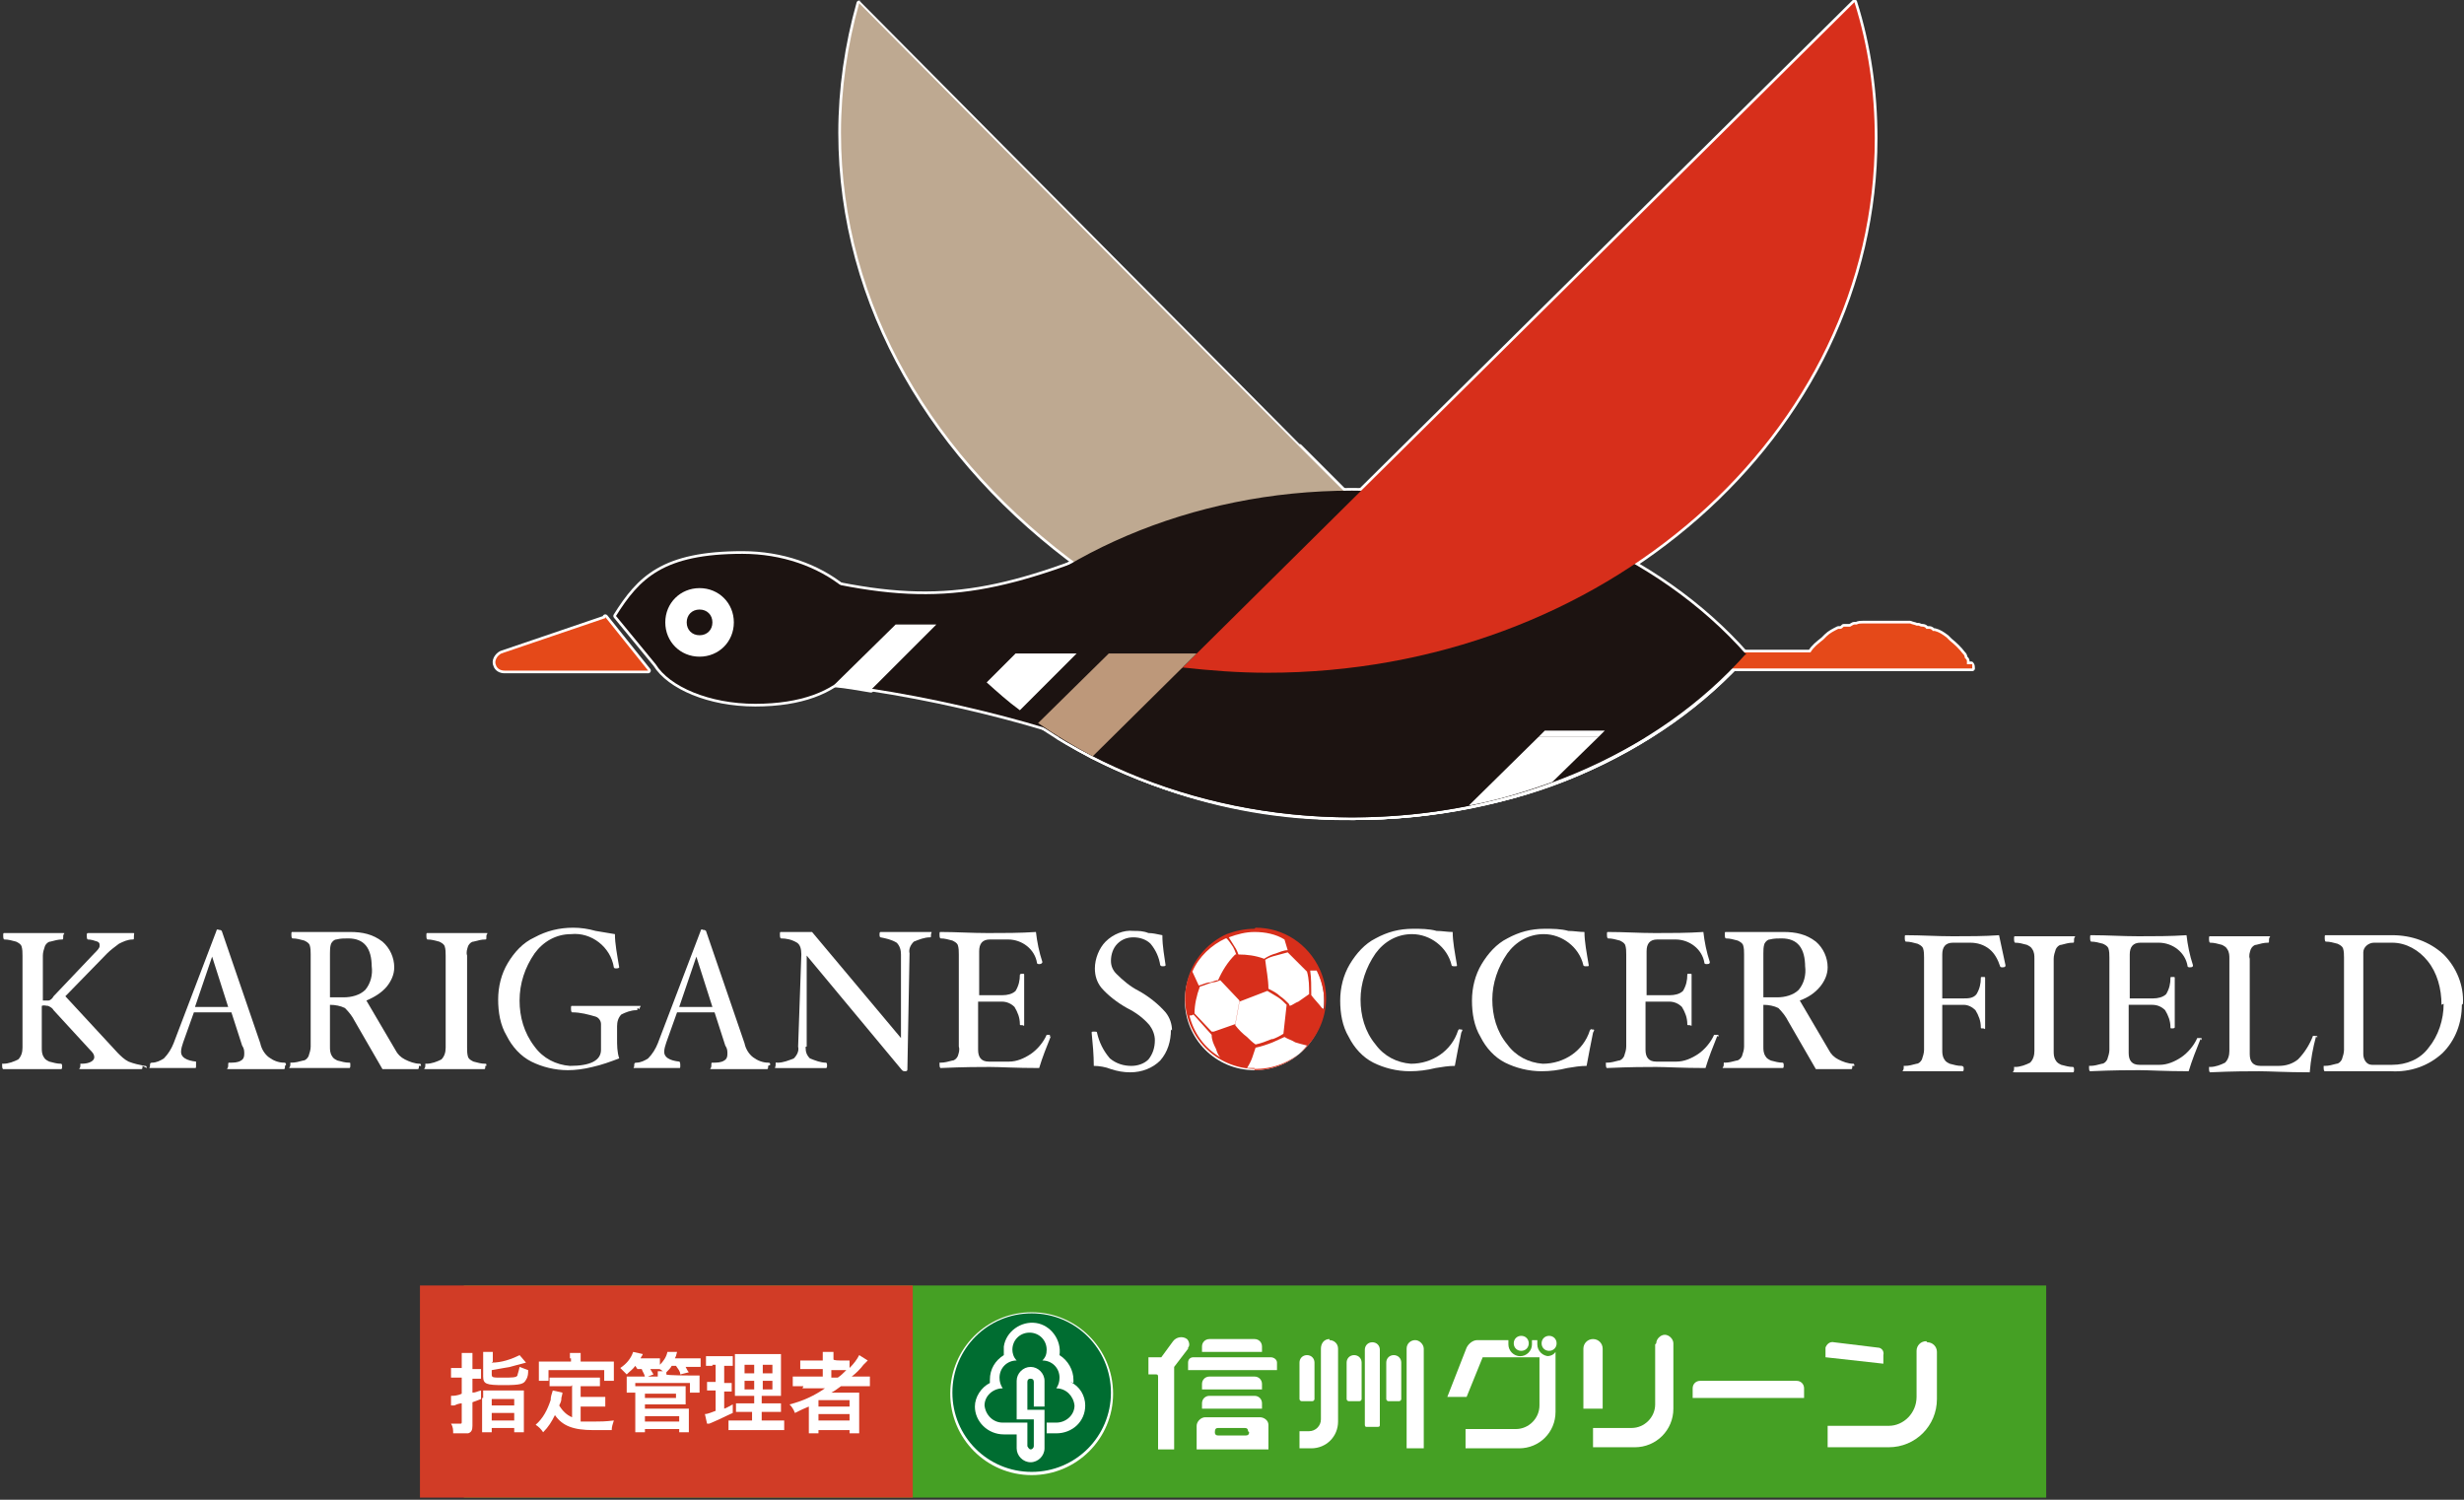 <?xml version="1.0" encoding="UTF-8"?>
<svg xmlns="http://www.w3.org/2000/svg" width="230" height="140" xmlns:xlink="http://www.w3.org/1999/xlink" version="1.1" viewBox="0 0 230 140">
  <rect x="0" y="0" width="230" height="140" fill="#333333" stroke="none"/>
  <defs>
    <style>
      .cls-1, .cls-2, .cls-3 {
        fill: none;
      }

      .cls-4 {
        fill: #d13c26;
      }

      .cls-5 {
        fill: #e54919;
      }

      .cls-6 {
        fill: #1c1311;
      }

      .cls-2 {
        stroke-linecap: round;
        stroke-linejoin: round;
        stroke-width: .5px;
      }

      .cls-2, .cls-3 {
        stroke: #fff;
      }

      .cls-7 {
        fill: #fff;
      }

      .cls-8 {
        fill: #45a024;
      }

      .cls-9 {
        fill: #bea991;
      }

      .cls-3 {
        stroke-width: .4px;
      }

      .cls-10 {
        fill: #cf351a;
      }

      .cls-11 {
        fill: #006d31;
      }

      .cls-12 {
        fill: #d72f1b;
      }

      .cls-13 {
        clip-path: url(#clippath);
      }

      .cls-14 {
        fill: #bd987a;
      }
    </style>
    <clipPath id="clippath">
      <rect class="cls-1" x="39.2" y="120" width="151.8" height="19.8"/>
    </clipPath>
  </defs>
  <!-- Generator: Adobe Illustrator 28.7.1, SVG Export Plug-In . SVG Version: 1.2.0 Build 142)  -->
  <g>
    <g id="_レイヤー_1" data-name="レイヤー_1">
      <g id="_グループ_5" data-name="グループ_5">
        <path id="_パス_153" data-name="パス_153" class="cls-10" d="M183.6,62c0,0,0-.2,0-.2,0,0,0,0,0-.1,0-.1-.1-.2-.2-.3h0c0-.2-.1-.3-.2-.4-.3-.4-.7-.8-1.2-1.2h0c-.1-.1-.2-.2-.3-.3h0c-.4-.3-.7-.5-1.1-.6h-.2c0-.1-.2-.2-.3-.2h-.3c0-.1-.2-.2-.3-.2-.1,0-.2,0-.4-.1h-.2c-.2-.1-.4-.1-.6-.2,0,0-.1,0-.2,0-.1,0-.3,0-.4,0h-.2c-.2,0-.3,0-.5,0h-.2c-.2,0-.5,0-.7,0s-.5,0-.7,0h-.2c-.2,0-.3,0-.5,0h-.2c-.2,0-.3,0-.4,0,0,0-.1,0-.2,0-.2,0-.4,0-.6.1h-.2c-.1,0-.2.1-.4.2,0,0-.2,0-.3,0h-.3c-.1.1-.2.2-.3.2h-.2c-.4.2-.8.4-1.1.7h0c-.1.1-.2.2-.3.3h0c-.5.4-.9.7-1.2,1.2h-13v1.5h28.1c0-.1,0-.3,0-.4"/>
        <path id="_パス_154" data-name="パス_154" class="cls-2" d="M183.6,62c0,0,0-.2,0-.2,0,0,0,0,0-.1,0-.1-.1-.2-.2-.3h0c0-.2-.1-.3-.2-.4-.3-.4-.7-.8-1.2-1.2h0c-.1-.1-.2-.2-.3-.3h0c-.4-.3-.7-.5-1.1-.6h-.2c0-.1-.2-.2-.3-.2h-.3c0-.1-.2-.2-.3-.2-.1,0-.2,0-.4-.1h-.2c-.2-.1-.4-.1-.6-.2,0,0-.1,0-.2,0-.1,0-.3,0-.4,0h-.2c-.2,0-.3,0-.5,0h-.2c-.2,0-.5,0-.7,0s-.5,0-.7,0h-.2c-.2,0-.3,0-.5,0h-.2c-.2,0-.3,0-.4,0,0,0-.1,0-.2,0-.2,0-.4,0-.6.1h-.2c-.1,0-.2.1-.4.2,0,0-.2,0-.3,0h-.3c-.1.1-.2.2-.3.2h-.2c-.4.2-.8.4-1.1.7h0c-.1.1-.2.2-.3.3h0c-.5.4-.9.7-1.2,1.2h-13v1.5h28.1c0-.1,0-.3-.1-.4Z"/>
        <path id="_パス_155" data-name="パス_155" class="cls-14" d="M112.9,48.4c4.4-1.2,9-1.7,13.5-1.6l-5.1-5.1h0S80.2.3,80.2.3c-1.1,3.9-1.7,8-1.7,12.1,0,16.1,8.7,30.6,22.5,40.6,3.7-2.1,7.7-3.6,11.9-4.6"/>
        <path id="_パス_156" data-name="パス_156" class="cls-2" d="M112.9,48.4c4.4-1.2,9-1.7,13.5-1.6l-5.1-5.1h0S80.2.3,80.2.3c-1.1,3.9-1.7,8-1.7,12.1,0,16.1,8.7,30.6,22.5,40.6,3.7-2.1,7.7-3.6,11.9-4.6Z"/>
        <path id="_パス_157" data-name="パス_157" class="cls-6" d="M77.4,54.4c10.8,2.3,16.7.9,29.5-4.5l-6.2,19.1c-7.3-2.7-23.3-6.2-30-5.3,4.9-.3,8.4-3.2,8.4-5.8,0-1.4-.7-2.6-1.8-3.5"/>
        <path id="_パス_158" data-name="パス_158" class="cls-2" d="M77.4,54.4c10.8,2.3,16.7.9,29.5-4.5l-6.2,19.1c-7.3-2.7-23.3-6.2-30-5.3,4.9-.3,8.4-3.2,8.4-5.8,0-1.4-.7-2.6-1.8-3.5Z"/>
        <path id="_パス_159" data-name="パス_159" class="cls-6" d="M82.6,62.4c0-5.9-5.9-10.7-13.3-10.7s-9.6,2.3-11.8,5.8l3.7,4.5c1.3,2.1,5,3.7,9.3,3.7s7.2-1.2,8.8-3h3.3c0,0,0-.2,0-.2"/>
        <path id="_パス_160" data-name="パス_160" class="cls-2" d="M82.6,62.4c0-5.9-5.9-10.7-13.3-10.7s-9.6,2.3-11.8,5.8l3.7,4.5c1.3,2.1,5,3.7,9.3,3.7s7.2-1.2,8.8-3h3.3c0,0,0-.2,0-.2Z"/>
        <path id="_パス_161" data-name="パス_161" class="cls-7" d="M68.5,58.1c0,1.8-1.4,3.2-3.2,3.2-1.8,0-3.2-1.4-3.2-3.2,0-1.8,1.4-3.2,3.2-3.2,1.8,0,3.2,1.4,3.2,3.2"/>
        <path id="_パス_162" data-name="パス_162" class="cls-2" d="M68.5,58.1c0,1.8-1.4,3.2-3.2,3.2-1.8,0-3.2-1.4-3.2-3.2,0-1.8,1.4-3.2,3.2-3.2,1.8,0,3.2,1.4,3.2,3.2Z"/>
        <path id="_パス_163" data-name="パス_163" class="cls-6" d="M64.1,58.1c0,.7.5,1.2,1.2,1.2.7,0,1.2-.5,1.2-1.2,0-.7-.5-1.2-1.2-1.2,0,0,0,0,0,0-.7,0-1.2.5-1.2,1.2"/>
        <path id="_パス_164" data-name="パス_164" class="cls-2" d="M64.1,58.1c0,.7.5,1.2,1.2,1.2.7,0,1.2-.5,1.2-1.2,0-.7-.5-1.2-1.2-1.2,0,0,0,0,0,0-.7,0-1.2.5-1.2,1.2Z"/>
        <path id="_パス_165" data-name="パス_165" class="cls-6" d="M89.4,61c8.2,9.2,21.7,15.3,36.8,15.3s28.6-6,36.8-15.3h-73.6Z"/>
        <path id="_パス_166" data-name="パス_166" class="cls-2" d="M89.4,61c8.2,9.2,21.7,15.3,36.8,15.3s28.6-6,36.8-15.3h-73.6Z"/>
        <path id="_パス_167" data-name="パス_167" class="cls-6" d="M89.4,61.1c8.2-9.2,21.7-15.3,36.8-15.3s28.6,6,36.8,15.3h-73.6Z"/>
        <path id="_パス_168" data-name="パス_168" class="cls-2" d="M89.4,61.1c8.2-9.2,21.7-15.3,36.8-15.3s28.6,6,36.8,15.3h-73.6Z"/>
        <path id="_パス_169" data-name="パス_169" class="cls-6" d="M98.8,68.8c8.3,5,17.8,7.5,27.4,7.5,9.7,0,19.1-2.5,27.4-7.5h-54.8Z"/>
        <path id="_パス_170" data-name="パス_170" class="cls-2" d="M98.8,68.8c8.3,5,17.8,7.5,27.4,7.5,9.7,0,19.1-2.5,27.4-7.5h-54.8Z"/>
        <path id="_パス_171" data-name="パス_171" class="cls-2" d="M153.3,61l-14.2,13.8c9.2-2,17.6-6.9,24-13.8h-9.8Z"/>
        <path id="_パス_172" data-name="パス_172" class="cls-10" d="M110.3,62.3c2.7.3,5.3.5,8,.5,31.3,0,56.7-22.3,56.7-49.9,0-4.3-.6-8.6-1.9-12.7l-62.8,62.2Z"/>
        <path id="_パス_173" data-name="パス_173" class="cls-2" d="M110.3,62.3c2.7.3,5.3.5,8,.5,31.3,0,56.7-22.3,56.7-49.9,0-4.3-.6-8.6-1.9-12.7l-62.8,62.2Z"/>
        <path id="_パス_174" data-name="パス_174" class="cls-2" d="M111.7,61l-9.7,9.6c7.5,3.8,15.8,5.7,24.3,5.7,15.2,0,28.6-6,36.8-15.3h-51.4Z"/>
        <path id="_パス_175" data-name="パス_175" class="cls-2" d="M89.4,61c2.2,2.5,4.7,4.7,7.4,6.5l6.6-6.5h-14Z"/>
        <path id="_パス_176" data-name="パス_176" class="cls-14" d="M103.5,61l-6.6,6.5c1.6,1.1,3.4,2.2,5.1,3.1l9.7-9.6h-8.2Z"/>
        <path id="_パス_177" data-name="パス_177" class="cls-2" d="M103.5,61l-6.6,6.5c1.6,1.1,3.4,2.2,5.1,3.1l9.7-9.6h-8.2Z"/>
        <path id="_パス_178" data-name="パス_178" class="cls-2" d="M100.5,61l-5.3,5.3c9,6.6,19.9,10.2,31.1,10,15.2,0,28.6-6,36.8-15.3h-62.6Z"/>
        <path id="_パス_179" data-name="パス_179" class="cls-2" d="M89.4,61c.8.9,1.7,1.8,2.6,2.7l2.7-2.7h-5.3Z"/>
        <path id="_パス_180" data-name="パス_180" class="cls-7" d="M94.8,61l-2.7,2.7c1,.9,2,1.8,3.1,2.6l5.3-5.3h-5.7Z"/>
        <path id="_パス_181" data-name="パス_181" class="cls-2" d="M94.8,61l-2.7,2.7c1,.9,2,1.8,3.1,2.6l5.3-5.3h-5.7Z"/>
        <path id="_パス_182" data-name="パス_182" class="cls-2" d="M71.5,63.6c-.3,0-.5,0-.8,0,.3,0,.5,0,.8,0Z"/>
        <path id="_パス_183" data-name="パス_183" class="cls-7" d="M149.8,68.2h-5.6l-.6.6h5.6l.6-.6Z"/>
        <path id="_パス_184" data-name="パス_184" class="cls-2" d="M149.8,68.2h-5.6l-.6.6h5.6l.6-.6Z"/>
        <path id="_パス_185" data-name="パス_185" class="cls-7" d="M143.6,68.8l-6.5,6.4c2.7-.5,5.3-1.3,7.8-2.2l4.3-4.2h-5.6Z"/>
        <path id="_パス_186" data-name="パス_186" class="cls-2" d="M143.6,68.8l-6.5,6.4c2.7-.5,5.3-1.3,7.8-2.2l4.3-4.2h-5.6Z"/>
        <path id="_パス_187" data-name="パス_187" class="cls-10" d="M56.5,57.7l-9.7,3.3c-.4.2-.7.7-.5,1.1.1.3.4.5.8.5h13.4l-4-5Z"/>
        <path id="_パス_188" data-name="パス_188" class="cls-2" d="M56.5,57.7l-9.7,3.3c-.4.2-.7.7-.5,1.1.1.3.4.5.8.5h13.4l-4-5Z"/>
        <path id="_パス_189" data-name="パス_189" class="cls-7" d="M83.6,58.3l-5.7,5.6c1.1.1,2.2.3,3.4.5l6.1-6.1h-3.8Z"/>
        <path id="_パス_190" data-name="パス_190" class="cls-2" d="M83.6,58.3l-5.7,5.6c1.1.1,2.2.3,3.4.5l6.1-6.1h-3.8Z"/>
        <path id="_パス_191" data-name="パス_191" class="cls-5" d="M183.6,62c0,0,0-.2,0-.2,0,0,0,0,0-.1,0-.1-.1-.2-.2-.3h0c0-.2-.1-.3-.2-.4-.3-.4-.7-.8-1.2-1.2h0c-.1-.1-.2-.2-.3-.3h0c-.4-.3-.7-.5-1.1-.6h-.2c0-.1-.2-.2-.3-.2h-.3c0-.1-.2-.2-.3-.2-.1,0-.2,0-.4-.1h-.2c-.2-.1-.4-.1-.6-.2,0,0-.1,0-.2,0-.1,0-.3,0-.4,0h-.2c-.2,0-.3,0-.5,0h-.2c-.2,0-.5,0-.7,0s-.5,0-.7,0h-.2c-.2,0-.3,0-.5,0h-.2c-.2,0-.3,0-.4,0,0,0-.1,0-.2,0-.2,0-.4,0-.6.1h-.2c-.1,0-.2.1-.4.2,0,0-.2,0-.3,0h-.3c-.1.1-.2.2-.3.2h-.2c-.4.2-.8.4-1.1.7h0c-.1.1-.2.2-.3.3h0c-.5.4-.9.7-1.2,1.2h-13v1.5h28.1c0-.1,0-.3,0-.4"/>
        <path id="_パス_192" data-name="パス_192" class="cls-9" d="M112.9,48.4c4.4-1.2,9-1.7,13.5-1.6l-5.1-5.1h0S80.2.3,80.2.3c-1.1,3.9-1.7,8-1.7,12.1,0,16.1,8.7,30.6,22.5,40.6,3.7-2.1,7.7-3.6,11.9-4.6"/>
        <path id="_パス_193" data-name="パス_193" class="cls-6" d="M77.4,54.4c10.8,2.3,16.7.9,29.5-4.5l-6.2,19.1c-7.3-2.7-23.3-6.2-30-5.3,4.9-.3,8.4-3.2,8.4-5.8,0-1.4-.7-2.6-1.8-3.5"/>
        <path id="_パス_194" data-name="パス_194" class="cls-6" d="M82.6,62.4c0-5.9-5.9-10.7-13.3-10.7s-9.6,2.3-11.8,5.8l3.7,4.5c1.3,2.1,5,3.7,9.3,3.7s7.2-1.2,8.8-3h3.3c0,0,0-.2,0-.2"/>
        <path id="_パス_195" data-name="パス_195" class="cls-7" d="M68.5,58.1c0,1.8-1.4,3.2-3.2,3.2-1.8,0-3.2-1.4-3.2-3.2,0-1.8,1.4-3.2,3.2-3.2,1.8,0,3.2,1.4,3.2,3.2"/>
        <path id="_パス_196" data-name="パス_196" class="cls-6" d="M64.1,58.1c0,.7.5,1.2,1.2,1.2.7,0,1.2-.5,1.2-1.2,0-.7-.5-1.2-1.2-1.2,0,0,0,0,0,0-.7,0-1.2.5-1.2,1.2"/>
        <path id="_パス_197" data-name="パス_197" class="cls-6" d="M89.4,61c8.2,9.2,21.7,15.3,36.8,15.3s28.6-6,36.8-15.3h-73.6Z"/>
        <path id="_パス_198" data-name="パス_198" class="cls-6" d="M89.4,61.1c8.2-9.2,21.7-15.3,36.8-15.3s28.6,6,36.8,15.3h-73.6Z"/>
        <path id="_パス_199" data-name="パス_199" class="cls-6" d="M98.8,68.8c8.3,5,17.8,7.5,27.4,7.5,9.7,0,19.1-2.5,27.4-7.5h-54.8Z"/>
        <path id="_パス_200" data-name="パス_200" class="cls-12" d="M110.3,62.3c2.7.3,5.3.5,8,.5,31.3,0,56.7-22.3,56.7-49.9,0-4.3-.6-8.6-1.9-12.7l-62.8,62.2Z"/>
        <path id="_パス_201" data-name="パス_201" class="cls-14" d="M103.5,61l-6.6,6.5c1.6,1.1,3.4,2.2,5.1,3.1l9.7-9.6h-8.2Z"/>
        <path id="_パス_202" data-name="パス_202" class="cls-7" d="M94.8,61l-2.7,2.7c1,.9,2,1.8,3.1,2.6l5.3-5.3h-5.7Z"/>
        <path id="_パス_203" data-name="パス_203" class="cls-7" d="M149.8,68.2h-5.6l-.6.6h5.6l.6-.6Z"/>
        <path id="_パス_204" data-name="パス_204" class="cls-7" d="M143.6,68.8l-6.5,6.4c2.7-.5,5.3-1.3,7.8-2.2l4.3-4.2h-5.6Z"/>
        <path id="_パス_205" data-name="パス_205" class="cls-5" d="M56.5,57.7l-9.7,3.3c-.4.2-.7.7-.5,1.1.1.3.4.5.8.5h13.4l-4-5Z"/>
        <path id="_パス_206" data-name="パス_206" class="cls-7" d="M83.6,58.3l-5.7,5.6c1.1.1,2.2.3,3.4.5l6.1-6.1h-3.8Z"/>
        <path id="_パス_207" data-name="パス_207" class="cls-7" d="M187.2,90.1c0,.1,0,.2-.3.2,0,0-.2,0-.2-.1-.2-.6-.5-1.2-1-1.6-.5-.4-1.1-.6-1.8-.6h-1.6c-.7,0-1,.4-1,1.1v4.1h2c.4,0,.9,0,1.2-.4.3-.5.4-1,.4-1.5,0-.1,0-.1.2-.1s.2,0,.2.1c0,.3,0,.7,0,1.2,0,.4,0,.8,0,1.1s0,.7,0,1.1c0,.5,0,.9,0,1.2s0,.1-.2.1-.2,0-.2-.1c0-.6-.2-1.1-.5-1.6-.3-.3-.7-.5-1.1-.5h-2v4.2c0,.3,0,.6.2.9.1.2.3.3.5.4.4.1.7.2,1.1.2,0,0,.2,0,.2.2s0,.3-.1.3c-.4,0-.8,0-1.4,0-.5,0-.9,0-1.3,0s-.8,0-1.3,0c-.5,0-1,0-1.4,0s-.1,0-.1-.3,0-.2.1-.2c.4,0,.7-.1,1.1-.2.2,0,.4-.2.5-.4.1-.3.2-.6.2-.9v-8.6c0-.3,0-.6-.1-.9-.1-.2-.3-.3-.5-.4-.4-.1-.7-.2-1.1-.2,0,0-.1,0-.1-.3s0-.3.1-.3c1.4,0,2.9.1,4.4.1s2.9,0,4.3-.1c.2.9.4,1.9.6,2.8"/>
        <path id="_パス_208" data-name="パス_208" class="cls-7" d="M193.6,99.8c0,.2,0,.3-.1.3-.4,0-.8,0-1.4,0-.5,0-.9,0-1.3,0s-.8,0-1.3,0c-.5,0-1,0-1.4,0s-.1,0-.1-.3,0-.2.1-.2c.5,0,1-.2,1.4-.4.3-.3.4-.7.4-1.1v-8.6c0-.3,0-.6-.2-.9-.1-.2-.3-.3-.5-.4-.4-.1-.7-.2-1.1-.2,0,0-.1,0-.1-.3s0-.3.1-.3c.4,0,.9,0,1.4,0,.5,0,.9,0,1.3,0s.8,0,1.3,0c.5,0,1,0,1.4,0s.1,0,.1.3,0,.3-.1.3c-.4,0-.7.1-1.1.2-.2,0-.4.2-.5.4-.1.3-.2.6-.2.9v8.6c0,.3,0,.6.2.9.1.2.3.3.5.4.4.1.7.2,1.1.2,0,0,.1,0,.1.2"/>
        <path id="_パス_209" data-name="パス_209" class="cls-7" d="M205.4,97c-.4,1-.8,2-1.1,3-2.2,0-3.7-.1-4.6-.1s-2.4,0-4.6.1c0,0-.1,0-.1-.3s0-.2.1-.2c.4,0,.7-.1,1.1-.2.2,0,.4-.2.5-.4.1-.3.2-.6.2-.9v-8.6c0-.3,0-.6-.1-.9-.1-.2-.3-.3-.5-.4-.4-.1-.7-.2-1.1-.2,0,0-.1,0-.1-.3s0-.3.1-.3c1.5,0,2.9.1,4.4.1,1.5,0,3,0,4.5-.1.1.9.3,1.9.6,2.8,0,.1,0,.2-.3.2,0,0-.2,0-.2-.1-.2-1.3-1.4-2.2-2.7-2.2h-1.7c-.7,0-1,.4-1,1.1v4.1h2.2c.4,0,.9-.1,1.2-.4.3-.5.4-1,.4-1.5,0-.1,0-.1.2-.1s.2,0,.2.1c0,.3,0,.7,0,1.2,0,.4,0,.8,0,1.1s0,.7,0,1.1c0,.5,0,.9,0,1.2,0,0,0,.1-.2.1-.2,0-.2,0-.2-.1,0-.6-.2-1.1-.5-1.6-.3-.3-.7-.5-1.2-.5h-2.2v4.5c0,.7.3,1.1,1,1.1h1.9c.7,0,1.4-.3,2-.7.6-.4,1.2-1.1,1.5-1.8,0,0,0,0,.2,0,0,0,.2,0,.2,0,0,0,0,0,0,.2"/>
        <path id="_パス_210" data-name="パス_210" class="cls-7" d="M216.2,96.7c-.3,1.1-.5,2.2-.6,3.4-2.2,0-3.8-.1-4.7-.1-.9,0-2.5,0-4.6.1,0,0-.1,0-.1-.3s0-.2.1-.2c.5,0,1-.2,1.4-.4.3-.3.4-.7.4-1.1v-8.6c0-.3,0-.6-.2-.9-.1-.2-.3-.3-.5-.4-.4-.1-.7-.2-1.1-.2,0,0-.1,0-.1-.3s0-.3.1-.3c.4,0,.8,0,1.4,0,.5,0,.9,0,1.3,0s.8,0,1.3,0c.5,0,1,0,1.4,0s.1,0,.1.3,0,.3-.1.3c-.4,0-.7.1-1.1.2-.2,0-.4.2-.5.4-.1.3-.2.6-.1.9v8.9c0,.7.3,1.1,1,1.1h1.7c.7,0,1.3-.2,1.8-.6.6-.6,1.1-1.4,1.4-2.2,0,0,0,0,.2,0,0,0,.1,0,.2,0,0,0,0,0,0,.2"/>
        <path id="_パス_211" data-name="パス_211" class="cls-7" d="M229.8,93.8c0,1.7-.6,3.3-1.8,4.5-1.3,1.2-3,1.8-4.8,1.7-.3,0-.8,0-1.5,0-.8,0-1.3,0-1.6,0-1.1,0-2.1,0-3.1,0,0,0-.1,0-.1-.3s0-.2.1-.2c.4,0,.7-.1,1.1-.2.2,0,.4-.2.5-.4.1-.3.2-.6.2-.9v-8.6c0-.3,0-.6-.1-.9-.1-.2-.3-.3-.5-.4-.4-.1-.7-.2-1.1-.2,0,0-.1,0-.1-.3s0-.3.1-.3c.7,0,1.7,0,3.1,0s.8,0,1.6,0c.8,0,1.3,0,1.5,0,1.8,0,3.5.6,4.8,1.8,1.2,1.2,1.9,2.9,1.8,4.6M227.9,93.8c0-1.5-.4-3-1.3-4.1-.8-1-2-1.7-3.3-1.7h-1.7c-.5,0-1,.4-1,.9,0,0,0,.1,0,.2v9.3c0,.5.3,1,.8,1,0,0,.2,0,.3,0h1.6c1.3,0,2.6-.5,3.4-1.6.9-1.1,1.4-2.6,1.4-4.1"/>
        <path id="_パス_212" data-name="パス_212" class="cls-7" d="M123.6,93.4c0,3.6-2.9,6.5-6.5,6.5-3.6,0-6.5-2.9-6.5-6.5,0-3.6,2.9-6.5,6.5-6.5,3.6,0,6.5,2.9,6.5,6.5"/>
        <path id="_パス_213" data-name="パス_213" class="cls-7" d="M109.3,96.1c0,1.1-.3,2.1-1,2.9-.7.7-1.7,1.1-2.8,1.1-.6,0-1.2-.1-1.8-.3-.5-.2-1.1-.3-1.6-.3,0-1-.1-2.1-.2-3.1,0-.1,0-.1.3-.1.1,0,.2,0,.2.1.2.9.6,1.7,1.2,2.4.6.5,1.3.7,2,.7.6,0,1.2-.2,1.6-.6.4-.5.6-1.1.6-1.8,0-.5-.2-1-.5-1.4-.6-.7-1.3-1.2-2.1-1.6-.9-.5-1.8-1.2-2.4-1.9-.4-.5-.6-1.1-.6-1.8,0-.9.4-1.9,1-2.5.7-.7,1.7-1.1,2.6-1,.5,0,.9,0,1.4.2.4,0,.8.1,1.3.2,0,1.1.2,2,.3,2.8,0,0,0,.1-.2.1s-.2,0-.3-.1c-.1-.7-.4-1.4-.9-2-.4-.4-1-.6-1.6-.6-.6,0-1.1.2-1.5.6-.4.4-.6,1-.6,1.6,0,.5.2.9.5,1.2.6.6,1.3,1.2,2.1,1.6.9.5,1.8,1.2,2.5,2,.4.5.6,1.1.6,1.7"/>
        <path id="_パス_214" data-name="パス_214" class="cls-7" d="M136.4,96.4c-.2,1-.4,2-.6,3.1-.6,0-1.2.1-1.8.2-.8.2-1.6.3-2.4.3-1.2,0-2.4-.3-3.4-.8-1-.5-1.8-1.4-2.3-2.4-.6-1-.8-2.2-.8-3.4,0-1.2.3-2.4.9-3.4.6-1,1.4-1.9,2.4-2.4,1.1-.6,2.2-.9,3.5-.9.7,0,1.5,0,2.2.2.5,0,1,.1,1.5.1,0,.9.2,1.9.4,3.1,0,.1,0,.1-.3.1,0,0-.2,0-.2-.1-.4-1.7-2-2.9-3.7-2.9-1.4,0-2.6.7-3.4,1.8-.9,1.3-1.4,2.8-1.4,4.3,0,1.5.4,3,1.4,4.2.8,1.1,2,1.7,3.3,1.8,2,0,3.8-1.2,4.4-3.1,0,0,.1-.2.2-.1.2,0,.2,0,.2.1"/>
        <path id="_パス_215" data-name="パス_215" class="cls-7" d="M148.7,96.4c-.2,1-.4,2-.6,3.1-.6,0-1.2.1-1.8.2-.8.2-1.6.3-2.4.3-1.2,0-2.4-.3-3.4-.8-1-.5-1.8-1.4-2.3-2.4-.6-1-.8-2.2-.8-3.4,0-1.2.3-2.4.9-3.4.6-1,1.4-1.9,2.4-2.4,1.1-.6,2.2-.9,3.5-.9.7,0,1.5,0,2.2.2.5,0,1,.1,1.5.1,0,.9.2,1.9.4,3.1,0,.1,0,.1-.3.1,0,0-.2,0-.2-.1-.4-1.7-2-2.9-3.7-2.9-1.4,0-2.6.7-3.4,1.8-.9,1.3-1.4,2.8-1.4,4.3,0,1.5.4,3,1.4,4.2.8,1.1,2,1.7,3.3,1.8,2,0,3.8-1.2,4.4-3.1,0,0,.1-.2.2-.1.2,0,.2,0,.2.1"/>
        <path id="_パス_216" data-name="パス_216" class="cls-7" d="M160.3,96.7c-.4,1-.8,2-1.1,3-2.2,0-3.7-.1-4.6-.1s-2.4,0-4.6.1c0,0-.1,0-.1-.3s0-.2.1-.2c.4,0,.7-.1,1.1-.2.2,0,.4-.2.5-.4.1-.3.2-.6.2-.9v-8.6c0-.3,0-.6-.1-.9-.1-.2-.3-.3-.5-.4-.4-.1-.7-.2-1.1-.2,0,0-.1,0-.1-.3s0-.3.1-.3c1.5,0,2.9.1,4.4.1,1.5,0,3,0,4.5-.1.1.9.3,1.9.6,2.8,0,.1,0,.2-.3.2,0,0-.2,0-.2-.1-.2-1.3-1.4-2.2-2.7-2.2h-1.7c-.7,0-1,.4-1,1.1v4.1h2.2c.4,0,.9-.1,1.2-.4.3-.5.4-1,.4-1.5,0-.1,0-.1.2-.1s.2,0,.2.1c0,.3,0,.7,0,1.2,0,.4,0,.8,0,1.1s0,.7,0,1.1c0,.5,0,.9,0,1.2s0,.1-.2.1-.2,0-.2-.1c0-.6-.2-1.1-.5-1.6-.3-.3-.7-.5-1.2-.5h-2.2v4.5c0,.7.3,1.1,1,1.1h1.9c.7,0,1.4-.3,2-.7.6-.4,1.2-1.1,1.5-1.8,0,0,0,0,.2,0,0,0,.2,0,.2,0,0,0,0,0,0,.2"/>
        <path id="_パス_217" data-name="パス_217" class="cls-7" d="M172.9,99.5c0,.2,0,.3-.1.3-.2,0-.6,0-1,0-.4,0-.6,0-.7,0-.2,0-.4,0-.8,0s-.6,0-.8,0l-2.6-4.5c-.2-.4-.5-.8-.9-1.2-.4-.2-.9-.3-1.4-.3v3.9c0,.3,0,.6.2.9.1.2.3.3.5.4.4.1.7.2,1.1.2,0,0,.1,0,.1.2s0,.3-.1.3c-.4,0-.8,0-1.4,0-.5,0-.9,0-1.3,0s-.8,0-1.3,0c-.5,0-1,0-1.4,0s-.1,0-.1-.3,0-.2.1-.2c.4,0,.7-.1,1.1-.2.2,0,.4-.2.5-.4.1-.3.2-.6.2-.9v-8.6c0-.3,0-.6-.1-.9-.1-.2-.3-.3-.5-.4-.4-.1-.7-.2-1.1-.2,0,0-.1,0-.1-.3s0-.3.1-.3c.4,0,.8,0,1.4,0,.5,0,.9,0,1.3,0s.8,0,1.3,0c.5,0,1,0,1.4,0,1.1,0,2.1.2,3,.9.7.6,1.1,1.5,1.1,2.4,0,.7-.3,1.3-.7,1.8-.5.6-1.1,1-1.9,1.3l2.7,4.6c.2.4.5.7.9.9.4.2.9.4,1.4.4,0,0,.1,0,.1.2M168.5,90.3c0-1.8-.7-2.7-2.2-2.7-.4,0-.7,0-1.1.1-.2,0-.4.2-.5.4-.1.3-.1.6-.1.9v4.1c.4,0,.8,0,1.3,0,.7,0,1.5-.2,2-.7.5-.6.7-1.4.6-2.2"/>
        <path id="_パス_218" data-name="パス_218" class="cls-7" d="M13.3,99.5c0,.2,0,.3-.1.3-.4,0-.8,0-1.4,0-.5,0-.9,0-1.3,0s-.8,0-1.4,0c-.6,0-1.1,0-1.5,0s-.1,0-.1-.3,0-.2.1-.2c.8,0,1.2-.3,1.2-.6,0-.3-.2-.5-.4-.7l-3.4-3.7c-.1-.2-.3-.3-.5-.4-.2,0-.4-.1-.6,0v3.9c0,.3,0,.6.2.9.1.2.3.3.5.4.4.1.7.2,1.1.2,0,0,.1,0,.1.2s0,.3-.1.3c-.4,0-.8,0-1.4,0-.5,0-.9,0-1.3,0s-.8,0-1.3,0c-.5,0-1,0-1.4,0,0,0-.1,0-.1-.3s0-.2.1-.2c.5,0,1-.2,1.4-.4.3-.3.4-.7.4-1.1v-8.6c0-.3,0-.6-.1-.9-.1-.2-.3-.3-.5-.4-.4-.1-.7-.2-1.1-.2,0,0-.1,0-.1-.3s0-.3.1-.3c.4,0,.8,0,1.4,0,.5,0,.9,0,1.3,0s.8,0,1.3,0c.5,0,1,0,1.4,0s.1,0,.1.3,0,.3-.1.3c-.4,0-.7.1-1.1.2-.2,0-.4.2-.5.4-.1.3-.2.6-.2.9v4.2c.2,0,.4,0,.5,0,.2,0,.4-.2.5-.4l3.8-4c.3-.3.5-.5.5-.7,0-.2,0-.3-.2-.4-.3-.1-.6-.2-.9-.2,0,0-.1,0-.1-.3s0-.3.2-.3c.3,0,.6,0,1.1,0,.5,0,.9,0,1.2,0,.3,0,.7,0,1,0,.3,0,.6,0,.8,0s.1,0,.1.3,0,.3-.1.3c-.5,0-.9.2-1.3.4-.4.3-.8.6-1.1.9l-3.9,4,4.9,5.3c.3.3.6.6,1,.8.5.2,1,.3,1.5.4.1,0,.2,0,.2.2"/>
        <path id="_パス_219" data-name="パス_219" class="cls-7" d="M26.6,99.5c0,.2,0,.3-.1.3-.4,0-.8,0-1.3,0-.4,0-.8,0-1.1,0s-.8,0-1.3,0c-.5,0-1,0-1.4,0s-.1,0-.1-.3,0-.3.1-.3c.4,0,.8,0,1.1-.2.2-.1.3-.3.3-.6,0-.3,0-.5-.2-.8l-1-3.1h-3.5l-1,2.8c-.1.3-.2.6-.2.9,0,.5.5.8,1.4.9,0,0,0,0,0,.3s0,.3-.1.3c-.3,0-.7,0-1.1,0-.4,0-.7,0-1.1,0-.3,0-.6,0-.9,0-.4,0-.7,0-1,0s-.1,0-.1-.2,0-.3.2-.3c.4,0,.8-.2,1.1-.4.4-.4.7-.9.9-1.4l4-10.5c0-.1.1-.2.2-.1.1,0,.2,0,.3.1l3.6,10.5c.1.5.4,1,.8,1.3.4.3.9.5,1.4.5.1,0,.2,0,.2.2M21.3,94l-1.5-4.7-1.6,4.7h3.1Z"/>
        <path id="_パス_220" data-name="パス_220" class="cls-7" d="M39.1,99.5c0,.2,0,.3-.1.3-.2,0-.6,0-1,0-.4,0-.6,0-.7,0-.2,0-.4,0-.8,0s-.6,0-.8,0l-2.6-4.5c-.2-.4-.5-.8-.9-1.2-.4-.2-.9-.3-1.4-.3v3.9c0,.3,0,.6.2.9.1.2.3.3.5.4.4.1.7.2,1.1.2.1,0,.1,0,.1.2s0,.3-.1.3c-.4,0-.8,0-1.4,0-.5,0-.9,0-1.3,0s-.8,0-1.3,0c-.5,0-1,0-1.4,0s-.1,0-.1-.3,0-.2.1-.2c.4,0,.7-.1,1.1-.2.2,0,.4-.2.5-.4.1-.3.2-.6.2-.9v-8.6c0-.3,0-.6-.1-.9-.1-.2-.3-.3-.5-.4-.4-.1-.7-.2-1.1-.2,0,0-.1,0-.1-.3s0-.3.1-.3c.4,0,.8,0,1.4,0,.5,0,.9,0,1.3,0s.8,0,1.3,0c.5,0,1,0,1.4,0,1.1,0,2.1.2,3,.9.7.6,1.1,1.5,1.1,2.4,0,.7-.3,1.3-.7,1.8-.5.6-1.2,1-1.9,1.3l2.7,4.6c.2.4.5.7.9.9.4.2.9.4,1.4.4,0,0,.1,0,.1.2M34.7,90.3c0-1.8-.7-2.7-2.2-2.7-.4,0-.7,0-1.1.1-.2,0-.4.2-.5.4-.1.3-.1.6-.1.9v4.1c.4,0,.8,0,1.3,0,.7,0,1.5-.2,2-.7.5-.6.7-1.4.6-2.2"/>
        <path id="_パス_221" data-name="パス_221" class="cls-7" d="M45.3,99.5c0,.2,0,.3-.1.3-.4,0-.8,0-1.4,0-.5,0-.9,0-1.3,0s-.8,0-1.3,0c-.5,0-1,0-1.4,0s-.1,0-.1-.3,0-.2.1-.2c.5,0,1-.2,1.4-.4.3-.3.4-.7.4-1.1v-8.6c0-.3,0-.6-.1-.9-.1-.2-.3-.3-.5-.4-.4-.1-.7-.2-1.1-.2,0,0-.1,0-.1-.3s0-.3.1-.3c.4,0,.9,0,1.4,0,.5,0,.9,0,1.3,0s.8,0,1.3,0c.5,0,1,0,1.4,0s.1,0,.1.3,0,.3-.1.3c-.4,0-.7.1-1.1.2-.2,0-.4.2-.5.4-.1.3-.2.6-.1.9v8.6c0,.3,0,.6.1.9.1.2.3.3.5.4.4.1.7.2,1.1.2.1,0,.1,0,.1.2"/>
        <path id="_パス_222" data-name="パス_222" class="cls-7" d="M59.5,94.1c0,.2,0,.2-.1.2-.5,0-1,.2-1.4.4-.3.3-.4.7-.4,1.1v1.1c0,.7,0,1.3.2,1.9-.8.3-1.6.6-2.5.8-.8.2-1.6.3-2.3.3-1.2,0-2.4-.3-3.4-.8-1-.5-1.8-1.4-2.3-2.4-.6-1-.8-2.2-.8-3.4,0-1.2.3-2.4.9-3.4.6-1,1.4-1.9,2.5-2.4,1.1-.6,2.3-.9,3.6-.9.7,0,1.4.1,2.1.3.6.1,1.2.2,1.8.3,0,.9.2,1.9.4,3.1,0,0,0,.1-.3.1,0,0-.2,0-.2-.1-.3-1.9-2.1-3.3-4-3.1-1.4,0-2.6.7-3.4,1.8-.9,1.3-1.4,2.8-1.4,4.4,0,1.5.4,3,1.4,4.3.8,1.1,2,1.7,3.3,1.8,1.9,0,2.9-.5,2.9-1.5v-2.4c0-.3-.2-.6-.5-.7-.7-.2-1.4-.4-2.2-.4,0,0-.1,0-.1-.3s0-.3.1-.3c.4,0,1,0,1.7,0,.7,0,1.3,0,1.6,0s.8,0,1.4,0c.6,0,1.1,0,1.5,0s.1,0,.1.3"/>
        <path id="_パス_223" data-name="パス_223" class="cls-7" d="M71.7,99.5c0,.2,0,.3-.1.3-.4,0-.9,0-1.3,0-.4,0-.8,0-1.1,0s-.8,0-1.3,0c-.5,0-1,0-1.4,0s-.1,0-.1-.3,0-.3.1-.3c.4,0,.8,0,1.1-.2.2-.1.3-.3.3-.6,0-.3,0-.5-.2-.8l-1-3.1h-3.5l-1,2.8c-.1.3-.2.6-.2.9,0,.5.5.8,1.4.9,0,0,.1,0,.1.3s0,.3-.1.3c-.3,0-.7,0-1.1,0-.4,0-.7,0-1.1,0-.3,0-.6,0-.9,0-.4,0-.7,0-1,0s-.1,0-.1-.2,0-.3.2-.3c.4,0,.8-.2,1.1-.4.4-.4.7-.9.9-1.4l4-10.5c0-.1.1-.2.2-.1.1,0,.2,0,.3.1l3.6,10.5c.1.5.4,1,.8,1.3.4.3.9.5,1.4.5.1,0,.2,0,.2.2M66.5,94l-1.5-4.7-1.6,4.7h3.1Z"/>
        <path id="_パス_224" data-name="パス_224" class="cls-7" d="M86.9,87.3c0,.2,0,.2-.1.2-.5,0-1,.2-1.5.4-.3.3-.5.7-.4,1.1l-.2,10.8c0,.1,0,.2-.2.2-.1,0-.2,0-.3-.1l-8.9-10.7v8.5c-.1,0-.1,0-.1.1,0,.4.1.7.4,1,.5.2,1,.4,1.5.4,0,0,.1,0,.1.2s0,.3-.1.3c-.3,0-.7,0-1.2,0-.5,0-.9,0-1.1,0s-.7,0-1.2,0-.8,0-1.1,0-.1,0-.1-.3,0-.2.2-.2c.5,0,1-.2,1.5-.4.3-.3.5-.7.4-1.1l.3-8.6h0c0-.5-.1-.9-.4-1.1-.5-.3-1-.4-1.5-.4,0,0-.1,0-.1-.3s0-.3.1-.3c.2,0,.5,0,.8,0,.2,0,.5,0,.7,0,.2,0,.5,0,.7,0,.2,0,.5,0,.7,0l8.3,9.9v-7.8c0-.4-.1-.8-.4-1.1-.5-.3-1-.4-1.5-.5,0,0-.1,0-.1-.2s0-.3.1-.3c.3,0,.7,0,1.2,0,.5,0,.9,0,1.1,0s.7,0,1.2,0c.5,0,.8,0,1.1,0s.1,0,.1.3"/>
        <path id="_パス_225" data-name="パス_225" class="cls-7" d="M98.1,96.7c-.4,1-.8,2-1.1,3-2.2,0-3.7-.1-4.6-.1s-2.4,0-4.6.1c0,0-.1,0-.1-.3s0-.2.1-.2c.4,0,.7-.1,1.1-.2.2,0,.4-.2.5-.4.1-.3.2-.6.1-.9v-8.6c0-.3,0-.6-.1-.9-.1-.2-.3-.3-.5-.4-.4-.1-.7-.2-1.1-.2,0,0-.1,0-.1-.3s0-.3.1-.3c1.4,0,2.9.1,4.4.1,1.5,0,3,0,4.5-.1.1.9.3,1.9.6,2.8,0,.1-.1.2-.3.2,0,0-.2,0-.2-.1-.2-1.3-1.4-2.2-2.7-2.2h-1.7c-.7,0-1,.4-1,1.1v4.1h2.2c.4,0,.9-.1,1.2-.4.3-.5.4-1,.4-1.5,0,0,0-.1.2-.1s.2,0,.2.1c0,.3,0,.7,0,1.2,0,.4,0,.8,0,1.1s0,.7,0,1.1c0,.5,0,.9,0,1.2s0,.1-.2.1-.2,0-.2-.1c0-.6-.2-1.1-.5-1.6-.3-.3-.7-.5-1.2-.5h-2.2v4.5c0,.7.3,1.1,1,1.1h1.9c.7,0,1.4-.3,2-.7.6-.4,1.2-1.1,1.5-1.8,0,0,0,0,.1,0,0,0,.2,0,.2,0,0,0,0,0,0,.2"/>
        <path id="_パス_226" data-name="パス_226" class="cls-12" d="M117.1,86.7c-.9,0-1.8.2-2.6.5h0s0,0,0,0c-3.3,1.5-4.8,5.4-3.3,8.7,1.5,3.3,5.4,4.8,8.7,3.3,3.3-1.5,4.8-5.4,3.3-8.7-1.1-2.4-3.4-3.9-6-3.9M123.4,94.1c-.3-.4-.7-.8-1-1.2,0-.8,0-1.6-.1-2.3h.6c.4.8.7,1.8.7,2.8,0,.3,0,.5,0,.8M118.7,97c-.5.2-1,.4-1.5.5h0c-.3-.2-.6-.5-.8-.7-.4-.3-.8-.7-1.1-1.1l.4-2.2,2.6-1c.3.2.7.4,1,.6.3.2.5.4.8.7h0s-.3,2.7-.3,2.7c-.3.2-.7.4-1,.5M113.1,96.3l-1.6-1.7s0,0,0,0c0-.8.2-1.7.5-2.5.4-.1.8-.3,1.2-.4.2,0,.5-.1.7-.2l1.8,1.9-.4,2.2-2,.7ZM120.3,93.7c-.3-.3-.5-.5-.8-.7-.3-.3-.7-.5-1.1-.7,0-.9-.2-1.8-.3-2.7.3-.2.6-.3,1-.4.4-.1.7-.2,1.1-.3l1.8,1.8h0c.2.7.2,1.4.2,2.1h0c-.3.2-.7.5-1,.7-.3.1-.5.3-.8.4M117.1,87c1,0,2,.2,2.8.7l.3,1c-.4,0-.8.2-1.1.3-.4.1-.8.3-1.1.5-.8-.3-1.6-.4-2.4-.4-.1-.3-.2-.5-.4-.8-.2-.3-.3-.5-.5-.8.8-.3,1.6-.5,2.4-.5M114.5,87.6c.2.2.4.5.6.8.1.2.2.4.3.7h-.1c-.7.7-1.2,1.5-1.6,2.4-.2,0-.4.1-.7.2-.4,0-.7.2-1.1.3l-.6-1.3c.6-1.4,1.8-2.5,3.1-3.1M111,94.8c.1,0,.3,0,.4-.1h0s1.7,1.9,1.7,1.9c0,.5.2.9.4,1.3.1.3.2.6.4.8-1.5-.9-2.5-2.3-2.9-4M117.1,99.7c-.2,0-.5,0-.7,0,.2-.3.4-.7.5-1,.1-.3.2-.6.3-.9.5-.1,1.1-.3,1.6-.5.4-.2.7-.3,1.1-.5.3.2.7.3,1,.5.3.1.7.2,1.1.3-1.2,1.5-3,2.3-4.9,2.3"/>
      </g>
      <g id="_グループ_9" data-name="グループ_9">
        <rect id="_長方形_43" data-name="長方形_43" class="cls-8" x="43.3" y="120" width="147.7" height="19.8"/>
        <rect id="_長方形_44" data-name="長方形_44" class="cls-4" x="39.2" y="120" width="46" height="19.8"/>
        <g id="_グループ_8" data-name="グループ_8">
          <g class="cls-13">
            <g id="_グループ_7" data-name="グループ_7">
              <path id="_パス_227" data-name="パス_227" class="cls-7" d="M43.1,127.1c0-.3,0-.5,0-.8h1c0,.3,0,.5,0,.8v.7h.2c.2,0,.4,0,.6,0v.9c-.2,0-.4,0-.6,0h-.2v1.3c.3,0,.4-.1.8-.2v.8q-.5.2-.8.3v2.2c0,.4-.1.6-.4.7-.3,0-.5,0-.8,0-.2,0-.3,0-.6,0,0-.3,0-.6-.2-.9.3,0,.5,0,.8,0,.2,0,.2,0,.2-.2v-1.7c0,0-.3,0-.7.2-.2,0-.2,0-.3,0v-.9c.2,0,.6,0,1-.2v-1.5h-.4c-.2,0-.4,0-.6,0v-.9c.2,0,.4,0,.6,0h.4v-.7ZM45.9,127.2c.9,0,1.8-.3,2.6-.7l.6.7c-.7.2-1.2.3-1.5.4-.6.1-1.1.2-1.7.3v.4c0,.3.1.3,1,.3s1.3,0,1.4-.2c0-.1.1-.3.2-.8.3.1.5.2.8.3,0,.3,0,.6-.2.9-.2.4-.5.5-2.1.5s-1.9-.1-1.9-.8v-1.5c0-.3,0-.5,0-.8h.9c0,.2,0,.5,0,.7v.2ZM45.1,130.5c0-.2,0-.5,0-.7.2,0,.5,0,.7,0h2.4c.2,0,.5,0,.7,0,0,.2,0,.5,0,.7v2.4c0,.3,0,.5,0,.8h-.9v-.4h-2.1v.4h-.9c0-.3,0-.5,0-.8v-2.4ZM45.9,131.2h2.1v-.6h-2.1v.6ZM45.9,132.6h2.1v-.7h-2.1v.7Z"/>
              <path id="_パス_228" data-name="パス_228" class="cls-7" d="M53.3,129.4h-1.2c-.3,0-.5,0-.8,0v-.8c.3,0,.5,0,.8,0h3.1c.3,0,.5,0,.8,0v.8c-.3,0-.5,0-.8,0h-1v1h1.5c.3,0,.5,0,.8,0v.9c-.3,0-.5,0-.8,0h-1.5v1.4c.4,0,.9,0,1.3,0,.5,0,1,0,1.8-.1-.1.3-.2.6-.2.9-.7,0-1.1,0-1.7,0-1.9,0-2.9-.4-3.6-1.4-.3.6-.6,1.1-1.1,1.6-.2-.3-.4-.5-.7-.7.7-.6,1.1-1.4,1.4-2.3,0-.3.1-.6.2-.9l.9.2c0,.1,0,.1-.1.5,0,.2,0,.3-.2.7.3.5.7.9,1.2,1.1v-3ZM53.2,126.8c0-.2,0-.3,0-.5h1c0,.2,0,.3,0,.5v.3h2.2c.3,0,.6,0,.9,0,0,.2,0,.4,0,.6v.6c0,.2,0,.4,0,.6h-.9v-1h-5.2v1h-.9c0-.2,0-.4,0-.6v-.6c0-.2,0-.4,0-.6.3,0,.6,0,.9,0h2.1v-.3Z"/>
              <path id="_パス_229" data-name="パス_229" class="cls-7" d="M59.3,127.5c-.2.3-.5.5-.8.8-.2-.2-.4-.4-.6-.6.6-.4,1-.9,1.2-1.5l.9.2c0,.1-.2.3-.2.4h1.1c.2,0,.5,0,.7,0v.6c.3-.3.6-.7.7-1.2h.9c-.1.4-.1.4-.2.6h1.6c.3,0,.5,0,.8,0v.8c-.2,0-.5,0-.7,0h-.7c.1.2.2.4.3.5l-.8.2c0-.3-.2-.5-.4-.8h-.4c-.1.2-.3.4-.5.6v.2h0c0,.1,2.2.1,2.2.1.5,0,.6,0,.9,0,0,.2,0,.3,0,.5v.6c0,.2,0,.4,0,.5h-.9v-.9h-5.1v.9h-.8c0-.2,0-.4,0-.5v-.5c0-.2,0-.3,0-.5.2,0,.4,0,.8,0h2.1c0-.3,0-.4,0-.5h.5c-.1,0-.2-.2-.4-.2h.1c-.1,0-.2,0-.4,0h-.5c.1.2.2.3.3.5l-.8.3c0-.3-.2-.5-.3-.8h-.4ZM59.3,133.7c0-.3,0-.6,0-.9v-2.9c0-.2,0-.4,0-.5.2,0,.4,0,.7,0h3.3c.2,0,.5,0,.7,0,0,.2,0,.4,0,.5v.6c0,.2,0,.4,0,.6-.2,0-.4,0-.7,0h-3.1v.4h3.4c.2,0,.4,0,.7,0,0,.2,0,.4,0,.7v.8c0,.2,0,.5,0,.7h-.9v-.3h-3.2v.3h-.9ZM60.2,130.5h2.9v-.4h-2.9v.4ZM60.2,132.7h3.2v-.5h-3.2v.5Z"/>
              <path id="_パス_230" data-name="パス_230" class="cls-7" d="M66.5,127.5c-.2,0-.4,0-.6,0v-.9c.2,0,.5,0,.7,0h1.1c.2,0,.5,0,.7,0v.9c-.2,0-.4,0-.6,0h-.2v1.6h.2c.2,0,.3,0,.5,0v.8c-.2,0-.3,0-.5,0h-.2v1.6c.3-.1.4-.2.8-.4v.8c-.7.3-1,.5-2.2,1,0,0,0,0-.2,0l-.2-.9c.3,0,.7-.2,1-.3v-1.9h-.3c-.2,0-.4,0-.5,0v-.8c.2,0,.4,0,.6,0h.2v-1.6h-.3ZM70.4,131.8h-.9c-.3,0-.6,0-.8,0v-.8c.3,0,.5,0,.8,0h.9v-.7h-.8c-.5,0-.7,0-1,0q0-.2,0-1v-1.8c0-.4,0-.7,0-1.1.4,0,.7,0,1.1,0h2.2c.3,0,.7,0,1,0,0,.2,0,.6,0,1.1v1.7c0,.4,0,.7,0,1.1-.3,0-.6,0-.9,0h-.9v.7h1c.3,0,.6,0,.8,0v.8c-.3,0-.6,0-.8,0h-1v.8h1.3c.3,0,.6,0,.8,0v.9c-.3,0-.6,0-.9,0h-3.4c-.3,0-.6,0-.9,0v-.9c.3,0,.5,0,.8,0h1.4v-.8ZM69.5,128.2h.9v-.8h-.9v.8ZM69.5,129.7h.9v-.8h-.9v.8ZM71.2,128.2h.9v-.8h-.9v.8ZM71.2,129.7h.9v-.8h-.9v.8Z"/>
              <path id="_パス_231" data-name="パス_231" class="cls-7" d="M75,129.4c-.3,0-.6,0-1,0v-.9c.3,0,.6,0,1,0h1.8v-.7h-1.2c-.4,0-.7,0-.9,0v-.8c.3,0,.6,0,.9,0h1.2c0-.4,0-.6,0-.8h1c0,.2,0,.5,0,.7h0c0,.1.6.1.6.1.3,0,.6,0,.9,0v.7c.4-.4.7-.8.9-1.2l.8.5c0,0-.2.2-.4.4-.3.4-.7.8-1.1,1.1h.8c.3,0,.6,0,.9,0v.9c-.3,0-.7,0-1,0h-1.7c-.3.2-.5.4-.9.6.2,0,.4,0,.6,0h1.2c.4,0,.6,0,.8,0,0,.3,0,.6,0,.9v2c0,.3,0,.6,0,.9h-.9v-.3h-2.9v.3h-.9c0-.3,0-.6,0-.9v-1.2c0-.1,0-.3,0-.4-.5.2-.7.3-1.3.6-.1-.3-.3-.6-.5-.8,1.2-.3,2.3-.8,3.3-1.5h-2.1ZM76.4,131.3h2.9v-.6h-2.9v.6ZM76.4,132.6h2.9v-.6h-2.9v.6ZM78.2,128.6c.3-.2.5-.4.8-.7-.2,0-.4,0-.7,0h-.7v.7h.6Z"/>
              <path id="_パス_232" data-name="パス_232" class="cls-11" d="M96.3,122.6c-4.1,0-7.4,3.3-7.4,7.4,0,4.1,3.3,7.4,7.4,7.4,4.1,0,7.4-3.3,7.4-7.4,0-4.1-3.3-7.4-7.4-7.4"/>
              <circle id="_楕円形_4" data-name="楕円形_4" class="cls-3" cx="96.3" cy="130.1" r="7.4"/>
              <path id="_パス_233" data-name="パス_233" class="cls-11" d="M96.3,122.6c-4.1,0-7.4,3.3-7.4,7.4,0,4.1,3.3,7.4,7.4,7.4,4.1,0,7.4-3.3,7.4-7.4,0-4.1-3.3-7.4-7.4-7.4"/>
              <path id="_パス_234" data-name="パス_234" class="cls-7" d="M100.2,129.1c0,0,0-.2,0-.3,0-.9-.5-1.8-1.3-2.3.2-1.4-.8-2.8-2.2-3-1.4-.2-2.8.8-3,2.2,0,.3,0,.5,0,.8-.8.5-1.3,1.3-1.3,2.3,0,.1,0,.2,0,.3-.8.4-1.4,1.3-1.4,2.2,0,1.4,1.2,2.6,2.7,2.6h1.2v1.3c0,.7.6,1.3,1.3,1.3s1.3-.6,1.3-1.3v-1.2h0v-2.4s-1.6,0-1.6,0v-2.6c0-.2.1-.3.3-.3s.3.1.3.3v2.3h1v-2.4c0-.7-.6-1.3-1.3-1.3s-1.3.6-1.3,1.3h0v3.6h1.6v2.5c0,.1-.1.3-.3.3-.1,0-.2-.1-.3-.3v-2.2h-2.3c-.9,0-1.6-.7-1.7-1.6,0-.9.8-1.6,1.7-1.6h0c-.2-.3-.3-.6-.3-1,0-.9.7-1.6,1.6-1.6h0c-.3-.3-.4-.7-.4-1,0-.9.7-1.6,1.6-1.6.9,0,1.6.7,1.6,1.6,0,.4-.1.7-.4,1h0c.9,0,1.6.7,1.6,1.6,0,.4-.1.7-.3,1,.9,0,1.6.7,1.7,1.6,0,.9-.8,1.6-1.7,1.6h-.9v1h.9,0,0c1.5,0,2.7-1.1,2.7-2.6,0-.9-.5-1.8-1.4-2.2"/>
              <path id="_パス_235" data-name="パス_235" class="cls-7" d="M117.8,125.7v.5h-5.6v-.5c0-.4.3-.7.7-.7,0,0,0,0,0,0h4.2c.4,0,.7.3.7.7h0"/>
              <path id="_パス_236" data-name="パス_236" class="cls-7" d="M145.3,125.4c0,.4-.3.7-.7.7-.4,0-.7-.3-.7-.7,0-.4.3-.7.7-.7.4,0,.7.3.7.7"/>
              <path id="_パス_237" data-name="パス_237" class="cls-7" d="M142.7,125.4c0,.4-.3.7-.7.7-.4,0-.7-.3-.7-.7s.3-.7.7-.7c.4,0,.7.3.7.7"/>
              <path id="_パス_238" data-name="パス_238" class="cls-7" d="M126.8,130.8h-.9c-.1,0-.2-.1-.2-.2,0,0,0,0,0,0v-3.4c0-.4.3-.7.7-.7s.7.3.7.7v3.4c0,.1-.1.2-.2.2,0,0,0,0,0,0"/>
              <path id="_パス_239" data-name="パス_239" class="cls-7" d="M130.5,130.8h-.9c-.1,0-.2-.1-.2-.2,0,0,0,0,0,0v-3.4c0-.4.3-.7.7-.7s.7.3.7.7v3.4c0,.1-.1.2-.2.2,0,0,0,0,0,0"/>
              <path id="_パス_240" data-name="パス_240" class="cls-7" d="M122.4,130.8h-.9c-.1,0-.2-.1-.2-.2,0,0,0,0,0,0v-3.4c0-.4.3-.7.7-.7s.7.3.7.7v3.4c0,.1-.1.2-.2.2,0,0,0,0,0,0"/>
              <path id="_パス_241" data-name="パス_241" class="cls-7" d="M133,135.2h-1.7v-9.3c0-.5.4-.8.8-.8s.8.4.8.8v9.3Z"/>
              <path id="_パス_242" data-name="パス_242" class="cls-7" d="M149.5,131.5h-1.7v-5.6c0-.5.4-.9.9-.9s.9.4.9.9h0v5.6Z"/>
              <path id="_パス_243" data-name="パス_243" class="cls-7" d="M128.6,133.2h-1c-.1,0-.2,0-.2-.2h0v-7c0-.4.3-.7.7-.7s.7.3.7.7v7c0,.1,0,.2-.2.2h0"/>
              <path id="_パス_244" data-name="パス_244" class="cls-7" d="M168.4,129.6v.9h-10.4v-.9c0-.4.3-.7.7-.7h9c.4,0,.7.3.7.7h0"/>
              <path id="_パス_245" data-name="パス_245" class="cls-7" d="M154.5,125.5v5.6c0,1.2-1,2.2-2.2,2.2h-3.6v1.8h3.9c2,0,3.6-1.6,3.6-3.6h0v-6.1c0-.4-.4-.8-.8-.8s-.8.4-.8.8h0"/>
              <path id="_パス_246" data-name="パス_246" class="cls-7" d="M179.8,125.2h0c-.5,0-.9.4-.9.9v4.3c0,1.5-1.2,2.7-2.6,2.7,0,0,0,0,0,0h-5.7v2h5.7c2.5,0,4.5-2,4.5-4.5v-4.4c0-.5-.4-.9-.9-.9"/>
              <path id="_パス_247" data-name="パス_247" class="cls-7" d="M175.8,126.4v.9c0,0-5.4-.6-5.4-.6v-.9c.1-.3.4-.6.8-.5,0,0,0,0,0,0l4.1.5c.3,0,.6.3.5.7,0,0,0,0,0,0"/>
              <path id="_パス_248" data-name="パス_248" class="cls-7" d="M117.8,131v.5h-5.6v-.5c0-.4.3-.7.7-.7,0,0,0,0,0,0h4.2c.4,0,.7.3.7.7h0"/>
              <path id="_パス_249" data-name="パス_249" class="cls-7" d="M117.8,129.2v.5h-5.6v-.5c0-.4.3-.7.7-.7h4.2c.4,0,.7.3.7.7h0"/>
              <path id="_パス_250" data-name="パス_250" class="cls-7" d="M119.2,127.3v.6h-8.3v-.7c0-.3.2-.5.5-.5,0,0,0,0,0,0h7.2c.3,0,.6.2.6.5h0"/>
              <path id="_パス_251" data-name="パス_251" class="cls-7" d="M110.9,125.8c.2-.2.1-.6-.1-.8,0,0,0,0,0,0-.4-.3-1-.2-1.3.2l-1.1,1.5h-1.2v1.6h.7c.1,0,.2,0,.2.2v6.8h1.5v-7.7l1.3-1.7Z"/>
              <path id="_パス_252" data-name="パス_252" class="cls-7" d="M118.4,134v-1h0c0-.4-.4-.7-.8-.7h-5.1c-.4,0-.8.4-.8.8h0v.4h0v1.8h6.7v-1.2h0ZM116.6,133.7c0,.2-.1.3-.3.3h-2.6c-.2,0-.3-.1-.3-.3h0c0-.3.1-.4.3-.4h2.5c.2,0,.3.1.3.3h0Z"/>
              <path id="_パス_253" data-name="パス_253" class="cls-7" d="M124.1,125c-.5,0-.8.4-.8.9v6.6c0,.6-.5,1.1-1.1,1.1,0,0,0,0,0,0h-.9v1.6h1.1c1.4,0,2.5-1.1,2.5-2.5v-6.8c0-.5-.4-.8-.8-.8,0,0,0,0,0,0"/>
              <path id="_パス_254" data-name="パス_254" class="cls-7" d="M144.6,126.6c-.6,0-1.1-.5-1.1-1.1,0,0,0,0,0,0,0-.1,0-.3,0-.4h-.5c0,.1,0,.3,0,.4,0,.6-.5,1.1-1.1,1.1-.6,0-1.1-.5-1.1-1.1h0c0-.1,0-.3,0-.4h-2.9c-.4,0-.8.3-1,.7l-1.8,4.6h1.8l1.5-3.7h5.3v4.5c0,1.2-1,2.2-2.2,2.2h-4.7v1.8h5c1.9,0,3.4-1.5,3.4-3.4h0v-5.6c-.2.3-.5.4-.9.4"/>
            </g>
          </g>
        </g>
      </g>
    </g>
  </g>
</svg>